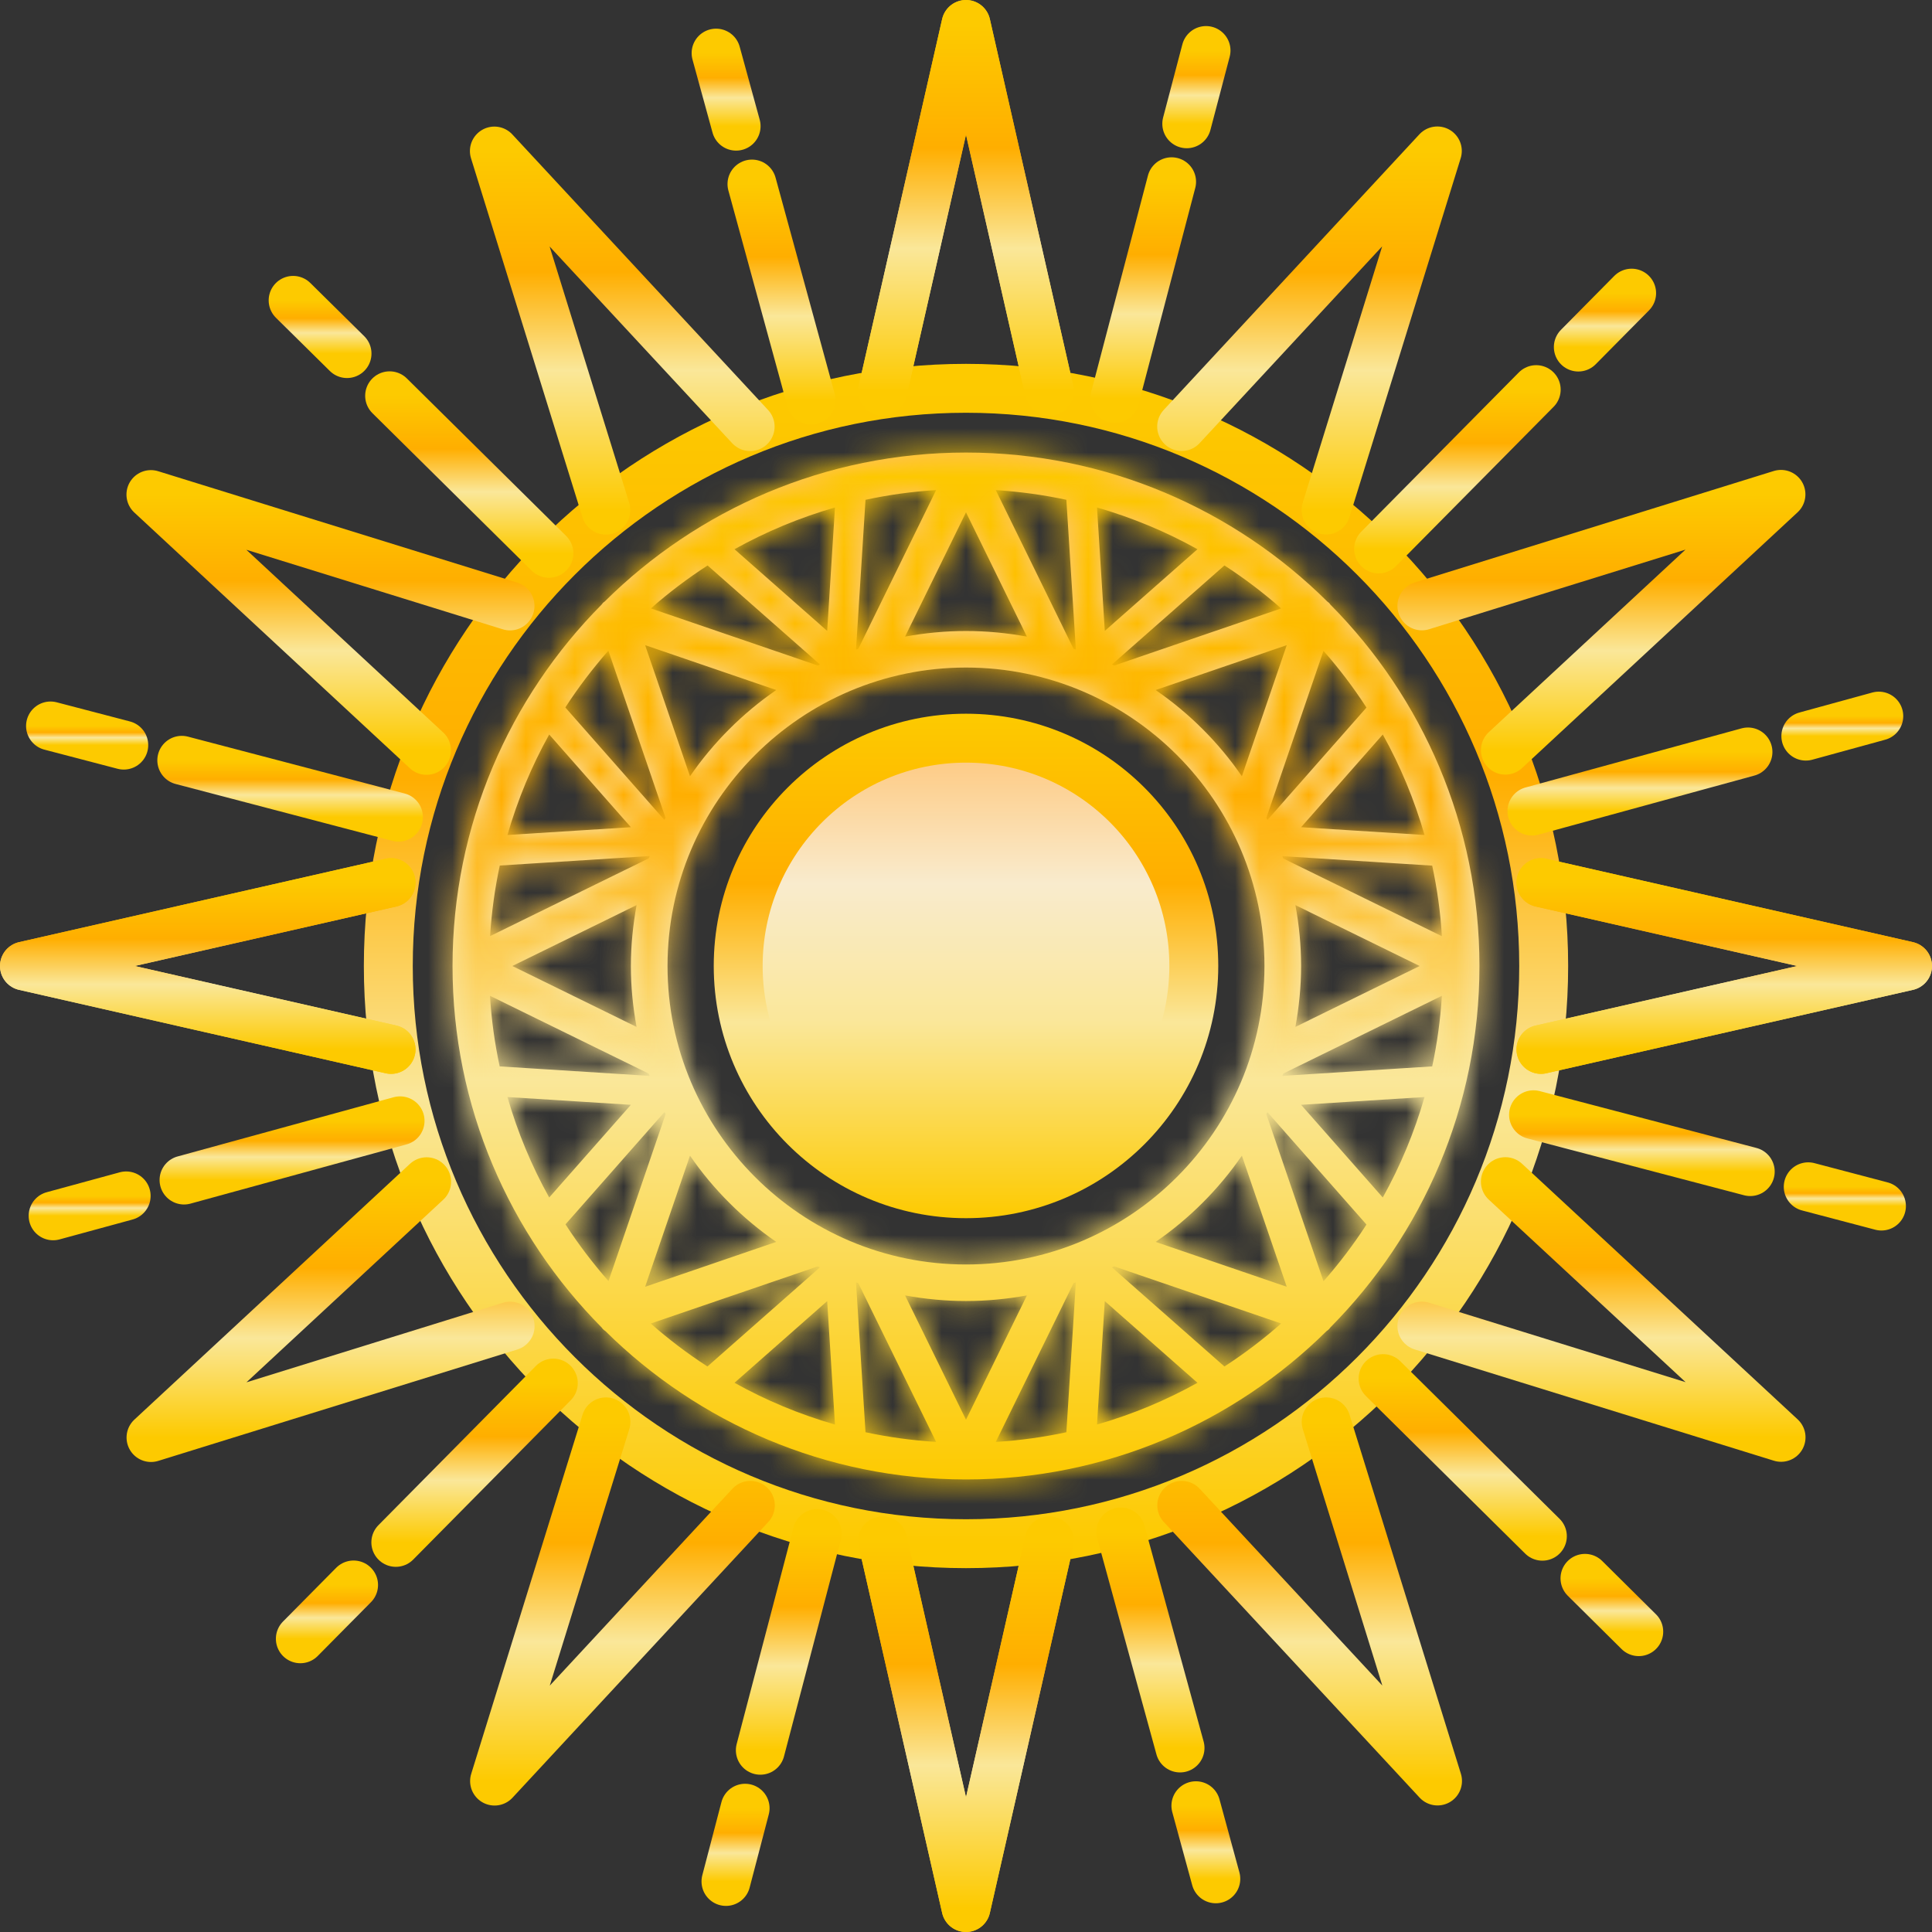 <svg width="79" height="79" viewBox="0 0 79 79" fill="none" xmlns="http://www.w3.org/2000/svg">
<rect x="0" y="0" width="79" height="79" fill="#333333" stroke="none"/>
<path d="M39.5 30.184C44.647 30.184 48.815 34.35 48.815 39.496C48.815 44.643 44.647 48.812 39.5 48.812C34.354 48.812 30.185 44.639 30.185 39.496C30.185 34.354 34.357 30.185 39.5 30.184Z" fill="url(#paint0_linear_1_79)" stroke="url(#paint1_linear_1_79)" stroke-width="2"/>
<mask id="path-2-inside-1_1_79" fill="white">
<path d="M54.346 24.654C54.327 24.634 54.3 24.619 54.28 24.603C50.482 20.836 45.261 18.505 39.5 18.505C33.739 18.505 28.517 20.836 24.719 24.603C24.695 24.619 24.672 24.634 24.653 24.654C24.634 24.673 24.622 24.7 24.602 24.72C20.835 28.517 18.504 33.739 18.504 39.5C18.504 45.261 20.835 50.483 24.602 54.281C24.622 54.304 24.634 54.328 24.653 54.347C24.684 54.378 24.719 54.405 24.754 54.428C28.548 58.176 33.758 60.496 39.5 60.496C45.241 60.496 50.451 58.176 54.245 54.428C54.28 54.405 54.315 54.378 54.346 54.347C54.366 54.328 54.381 54.3 54.397 54.281C58.164 50.483 60.495 45.261 60.495 39.5C60.495 33.739 58.164 28.517 54.397 24.72C54.381 24.696 54.366 24.673 54.346 24.654ZM50.781 31.741C49.831 30.36 48.632 29.165 47.255 28.215L52.616 26.38L50.781 31.741ZM51.704 39.5C51.704 46.231 46.23 51.705 39.5 51.705C32.769 51.705 27.295 46.231 27.295 39.5C27.295 32.769 32.769 27.296 39.5 27.296C46.23 27.296 51.704 32.769 51.704 39.5ZM52.387 24.879L45.559 27.214C45.528 27.198 45.501 27.183 45.47 27.171L50.067 23.121C50.886 23.649 51.658 24.238 52.387 24.879ZM48.965 22.458L45.175 25.798L44.857 20.751C46.3 21.166 47.678 21.74 48.965 22.458ZM43.604 20.437L43.992 26.562C43.961 26.551 43.93 26.543 43.899 26.531L40.718 20.041C41.703 20.103 42.665 20.235 43.604 20.437ZM41.99 26.031C41.183 25.883 40.349 25.802 39.5 25.802C38.65 25.802 37.816 25.883 37.009 26.031L39.5 20.949L41.99 26.031ZM35.391 20.437C36.33 20.235 37.296 20.099 38.278 20.041L35.096 26.531C35.065 26.543 35.034 26.551 35.003 26.562L35.391 20.437ZM34.142 20.751L33.824 25.798L30.034 22.458C31.322 21.74 32.699 21.166 34.142 20.751ZM28.932 23.121L33.529 27.171C33.498 27.187 33.471 27.202 33.444 27.214L26.616 24.879C27.341 24.235 28.117 23.649 28.936 23.121M31.741 28.215C30.363 29.165 29.165 30.364 28.214 31.741L26.379 26.38L31.741 28.215ZM24.878 26.613L27.213 33.441C27.198 33.472 27.182 33.499 27.167 33.526L23.117 28.929C23.644 28.11 24.234 27.338 24.874 26.609M22.457 30.034L25.797 33.825L20.75 34.143C21.165 32.7 21.739 31.322 22.457 30.034ZM20.436 35.392L26.562 35.004C26.55 35.035 26.542 35.066 26.53 35.097L20.04 38.278C20.102 37.293 20.234 36.331 20.436 35.392ZM26.03 41.991L20.948 39.5L26.03 37.01C25.883 37.817 25.797 38.651 25.797 39.5C25.797 40.35 25.879 41.184 26.03 41.991ZM20.036 40.718L26.527 43.9C26.538 43.931 26.546 43.962 26.558 43.993L20.432 43.605C20.23 42.666 20.095 41.7 20.036 40.718ZM20.75 44.858L25.797 45.176L22.457 48.966C21.739 47.678 21.165 46.301 20.75 44.858ZM23.12 50.068L27.171 45.471C27.186 45.502 27.202 45.529 27.217 45.556L24.882 52.384C24.242 51.655 23.652 50.883 23.124 50.064M28.214 47.255C29.165 48.636 30.363 49.831 31.741 50.782L26.379 52.617L28.214 47.255ZM26.612 54.118L33.44 51.783C33.471 51.798 33.498 51.814 33.525 51.825L28.928 55.876C28.11 55.348 27.334 54.758 26.608 54.118M30.034 56.543L33.824 53.203L34.142 58.25C32.699 57.835 31.322 57.261 30.034 56.543ZM35.391 58.564L35.003 52.438C35.034 52.45 35.065 52.458 35.096 52.469L38.278 58.96C37.292 58.898 36.33 58.766 35.391 58.564ZM37.009 52.97C37.816 53.117 38.65 53.199 39.5 53.199C40.349 53.199 41.183 53.117 41.99 52.97L39.5 58.052L37.009 52.97ZM43.604 58.564C42.665 58.766 41.699 58.901 40.718 58.96L43.899 52.469C43.93 52.458 43.961 52.45 43.992 52.438L43.604 58.564ZM44.857 58.25L45.175 53.203L48.965 56.543C47.678 57.261 46.3 57.835 44.857 58.25ZM50.067 55.876L45.47 51.825C45.501 51.81 45.528 51.794 45.559 51.783L52.387 54.118C51.658 54.758 50.886 55.348 50.067 55.876ZM47.255 50.782C48.632 49.831 49.831 48.633 50.781 47.255L52.616 52.617L47.255 50.782ZM54.117 52.388L51.782 45.56C51.797 45.529 51.813 45.502 51.825 45.475L55.875 50.072C55.347 50.89 54.758 51.666 54.117 52.392M56.542 48.966L53.202 45.176L58.249 44.858C57.834 46.301 57.26 47.678 56.542 48.966ZM58.563 43.605L52.438 43.993C52.449 43.962 52.457 43.931 52.469 43.9L58.959 40.718C58.897 41.704 58.765 42.666 58.563 43.605ZM52.969 37.01L58.051 39.5L52.969 41.991C53.117 41.184 53.202 40.35 53.202 39.5C53.202 38.651 53.12 37.817 52.969 37.01ZM58.959 38.282L52.469 35.101C52.457 35.07 52.449 35.039 52.438 35.008L58.563 35.396C58.765 36.335 58.901 37.301 58.959 38.282ZM58.249 34.143L53.202 33.825L56.542 30.034C57.26 31.322 57.834 32.7 58.249 34.143ZM51.825 33.526C51.809 33.495 51.794 33.468 51.782 33.441L54.117 26.613C54.758 27.338 55.347 28.114 55.875 28.933L51.825 33.53V33.526Z"/>
</mask>
<path d="M54.346 24.654C54.327 24.634 54.3 24.619 54.28 24.603C50.482 20.836 45.261 18.505 39.5 18.505C33.739 18.505 28.517 20.836 24.719 24.603C24.695 24.619 24.672 24.634 24.653 24.654C24.634 24.673 24.622 24.7 24.602 24.72C20.835 28.517 18.504 33.739 18.504 39.5C18.504 45.261 20.835 50.483 24.602 54.281C24.622 54.304 24.634 54.328 24.653 54.347C24.684 54.378 24.719 54.405 24.754 54.428C28.548 58.176 33.758 60.496 39.5 60.496C45.241 60.496 50.451 58.176 54.245 54.428C54.28 54.405 54.315 54.378 54.346 54.347C54.366 54.328 54.381 54.3 54.397 54.281C58.164 50.483 60.495 45.261 60.495 39.5C60.495 33.739 58.164 28.517 54.397 24.72C54.381 24.696 54.366 24.673 54.346 24.654ZM50.781 31.741C49.831 30.36 48.632 29.165 47.255 28.215L52.616 26.38L50.781 31.741ZM51.704 39.5C51.704 46.231 46.23 51.705 39.5 51.705C32.769 51.705 27.295 46.231 27.295 39.5C27.295 32.769 32.769 27.296 39.5 27.296C46.23 27.296 51.704 32.769 51.704 39.5ZM52.387 24.879L45.559 27.214C45.528 27.198 45.501 27.183 45.47 27.171L50.067 23.121C50.886 23.649 51.658 24.238 52.387 24.879ZM48.965 22.458L45.175 25.798L44.857 20.751C46.3 21.166 47.678 21.74 48.965 22.458ZM43.604 20.437L43.992 26.562C43.961 26.551 43.93 26.543 43.899 26.531L40.718 20.041C41.703 20.103 42.665 20.235 43.604 20.437ZM41.99 26.031C41.183 25.883 40.349 25.802 39.5 25.802C38.65 25.802 37.816 25.883 37.009 26.031L39.5 20.949L41.99 26.031ZM35.391 20.437C36.33 20.235 37.296 20.099 38.278 20.041L35.096 26.531C35.065 26.543 35.034 26.551 35.003 26.562L35.391 20.437ZM34.142 20.751L33.824 25.798L30.034 22.458C31.322 21.74 32.699 21.166 34.142 20.751ZM28.932 23.121L33.529 27.171C33.498 27.187 33.471 27.202 33.444 27.214L26.616 24.879C27.341 24.235 28.117 23.649 28.936 23.121M31.741 28.215C30.363 29.165 29.165 30.364 28.214 31.741L26.379 26.38L31.741 28.215ZM24.878 26.613L27.213 33.441C27.198 33.472 27.182 33.499 27.167 33.526L23.117 28.929C23.644 28.11 24.234 27.338 24.874 26.609M22.457 30.034L25.797 33.825L20.75 34.143C21.165 32.7 21.739 31.322 22.457 30.034ZM20.436 35.392L26.562 35.004C26.55 35.035 26.542 35.066 26.53 35.097L20.04 38.278C20.102 37.293 20.234 36.331 20.436 35.392ZM26.03 41.991L20.948 39.5L26.03 37.01C25.883 37.817 25.797 38.651 25.797 39.5C25.797 40.35 25.879 41.184 26.03 41.991ZM20.036 40.718L26.527 43.9C26.538 43.931 26.546 43.962 26.558 43.993L20.432 43.605C20.23 42.666 20.095 41.7 20.036 40.718ZM20.75 44.858L25.797 45.176L22.457 48.966C21.739 47.678 21.165 46.301 20.75 44.858ZM23.12 50.068L27.171 45.471C27.186 45.502 27.202 45.529 27.217 45.556L24.882 52.384C24.242 51.655 23.652 50.883 23.124 50.064M28.214 47.255C29.165 48.636 30.363 49.831 31.741 50.782L26.379 52.617L28.214 47.255ZM26.612 54.118L33.44 51.783C33.471 51.798 33.498 51.814 33.525 51.825L28.928 55.876C28.11 55.348 27.334 54.758 26.608 54.118M30.034 56.543L33.824 53.203L34.142 58.25C32.699 57.835 31.322 57.261 30.034 56.543ZM35.391 58.564L35.003 52.438C35.034 52.45 35.065 52.458 35.096 52.469L38.278 58.96C37.292 58.898 36.33 58.766 35.391 58.564ZM37.009 52.97C37.816 53.117 38.65 53.199 39.5 53.199C40.349 53.199 41.183 53.117 41.99 52.97L39.5 58.052L37.009 52.97ZM43.604 58.564C42.665 58.766 41.699 58.901 40.718 58.96L43.899 52.469C43.93 52.458 43.961 52.45 43.992 52.438L43.604 58.564ZM44.857 58.25L45.175 53.203L48.965 56.543C47.678 57.261 46.3 57.835 44.857 58.25ZM50.067 55.876L45.47 51.825C45.501 51.81 45.528 51.794 45.559 51.783L52.387 54.118C51.658 54.758 50.886 55.348 50.067 55.876ZM47.255 50.782C48.632 49.831 49.831 48.633 50.781 47.255L52.616 52.617L47.255 50.782ZM54.117 52.388L51.782 45.56C51.797 45.529 51.813 45.502 51.825 45.475L55.875 50.072C55.347 50.89 54.758 51.666 54.117 52.392M56.542 48.966L53.202 45.176L58.249 44.858C57.834 46.301 57.26 47.678 56.542 48.966ZM58.563 43.605L52.438 43.993C52.449 43.962 52.457 43.931 52.469 43.9L58.959 40.718C58.897 41.704 58.765 42.666 58.563 43.605ZM52.969 37.01L58.051 39.5L52.969 41.991C53.117 41.184 53.202 40.35 53.202 39.5C53.202 38.651 53.12 37.817 52.969 37.01ZM58.959 38.282L52.469 35.101C52.457 35.07 52.449 35.039 52.438 35.008L58.563 35.396C58.765 36.335 58.901 37.301 58.959 38.282ZM58.249 34.143L53.202 33.825L56.542 30.034C57.26 31.322 57.834 32.7 58.249 34.143ZM51.825 33.526C51.809 33.495 51.794 33.468 51.782 33.441L54.117 26.613C54.758 27.338 55.347 28.114 55.875 28.933L51.825 33.53V33.526Z" fill="url(#paint2_linear_1_79)"/>
<path d="M54.28 24.603L52.872 26.023L52.948 26.098L53.031 26.165L54.28 24.603ZM24.719 24.603L25.828 26.267L25.989 26.16L26.127 26.023L24.719 24.603ZM24.602 24.72L23.188 23.305L23.182 23.311L24.602 24.72ZM24.602 54.281L26.139 53.001L26.083 52.934L26.022 52.873L24.602 54.281ZM24.653 54.347L23.239 55.761L24.653 54.347ZM24.754 54.428L26.159 53.006L26.023 52.871L25.863 52.764L24.754 54.428ZM54.245 54.428L53.136 52.764L52.977 52.871L52.84 53.006L54.245 54.428ZM54.397 54.281L52.977 52.873L52.902 52.948L52.835 53.032L54.397 54.281ZM54.397 24.72L52.733 25.829L52.84 25.99L52.977 26.128L54.397 24.72ZM50.781 31.741L49.133 32.875L51.386 36.149L52.673 32.389L50.781 31.741ZM47.255 28.215L46.607 26.323L42.853 27.607L46.119 29.861L47.255 28.215ZM52.616 26.38L54.508 27.027L55.83 23.166L51.968 24.488L52.616 26.38ZM52.387 24.879L53.035 26.771L56.302 25.653L53.706 23.375L52.387 24.879ZM45.559 27.214L44.665 29.003L45.414 29.377L46.207 29.106L45.559 27.214ZM45.47 27.171L44.148 25.671L41.647 27.874L44.768 29.044L45.47 27.171ZM50.067 23.121L51.151 21.44L49.88 20.621L48.745 21.62L50.067 23.121ZM48.965 22.458L50.288 23.958L52.41 22.088L49.939 20.711L48.965 22.458ZM45.175 25.798L43.179 25.924L43.436 29.997L46.498 27.299L45.175 25.798ZM44.857 20.751L45.41 18.829L42.683 18.044L42.861 20.877L44.857 20.751ZM43.604 20.437L45.6 20.31L45.504 18.799L44.024 18.481L43.604 20.437ZM43.992 26.562L43.29 28.435L46.183 29.52L45.988 26.436L43.992 26.562ZM43.899 26.531L42.103 27.411L42.453 28.125L43.197 28.404L43.899 26.531ZM40.718 20.041L40.843 18.045L37.406 17.828L38.922 20.921L40.718 20.041ZM41.99 26.031L41.631 27.998L45.531 28.711L43.786 25.151L41.99 26.031ZM37.009 26.031L35.213 25.151L33.468 28.711L37.368 27.998L37.009 26.031ZM39.5 20.949L41.295 20.069L39.5 16.404L37.704 20.069L39.5 20.949ZM35.391 20.437L34.971 18.481L33.491 18.799L33.395 20.31L35.391 20.437ZM38.278 20.041L40.073 20.921L41.583 17.841L38.159 18.044L38.278 20.041ZM35.096 26.531L35.799 28.404L36.543 28.125L36.892 27.411L35.096 26.531ZM35.003 26.562L33.007 26.436L32.812 29.52L35.706 28.435L35.003 26.562ZM34.142 20.751L36.138 20.877L36.317 18.044L33.589 18.829L34.142 20.751ZM33.824 25.798L32.502 27.299L35.563 29.997L35.82 25.924L33.824 25.798ZM30.034 22.458L29.06 20.711L26.589 22.088L28.711 23.958L30.034 22.458ZM33.529 27.171L34.423 28.96L37.078 27.633L34.851 25.671L33.529 27.171ZM33.444 27.214L32.797 29.106L33.524 29.355L34.232 29.052L33.444 27.214ZM26.616 24.879L25.288 23.383L22.722 25.66L25.969 26.771L26.616 24.879ZM31.741 28.215L32.877 29.861L36.142 27.607L32.388 26.323L31.741 28.215ZM28.214 31.741L26.322 32.389L27.607 36.143L29.86 32.877L28.214 31.741ZM26.379 26.38L27.027 24.488L23.165 23.166L24.487 27.027L26.379 26.38ZM27.213 33.441L29.002 34.335L29.377 33.586L29.106 32.793L27.213 33.441ZM27.167 33.526L25.666 34.848L27.515 36.947L28.903 34.518L27.167 33.526ZM23.117 28.929L21.436 27.845L20.616 29.116L21.616 30.251L23.117 28.929ZM22.457 30.034L23.958 28.712L22.087 26.59L20.71 29.061L22.457 30.034ZM25.797 33.825L25.923 35.821L29.996 35.564L27.298 32.502L25.797 33.825ZM20.75 34.143L18.828 33.59L18.044 36.317L20.876 36.139L20.75 34.143ZM20.436 35.392L20.309 33.396L18.799 33.492L18.48 34.972L20.436 35.392ZM26.562 35.004L28.434 35.706L29.519 32.813L26.435 33.008L26.562 35.004ZM26.53 35.097L27.411 36.893L28.124 36.543L28.403 35.799L26.53 35.097ZM20.04 38.278L18.044 38.153L17.828 41.59L20.92 40.074L20.04 38.278ZM26.03 41.991L25.15 43.787L28.731 45.542L27.996 41.622L26.03 41.991ZM20.948 39.5L20.068 37.704L16.403 39.5L20.068 41.296L20.948 39.5ZM26.03 37.01L27.997 37.369L28.71 33.469L25.15 35.214L26.03 37.01ZM20.036 40.718L20.916 38.923L17.837 37.413L18.04 40.837L20.036 40.718ZM26.527 43.9L28.399 43.197L28.12 42.453L27.407 42.104L26.527 43.9ZM26.558 43.993L26.431 45.989L29.515 46.184L28.43 43.291L26.558 43.993ZM20.432 43.605L18.477 44.025L18.795 45.505L20.306 45.601L20.432 43.605ZM20.75 44.858L20.876 42.862L18.044 42.683L18.828 45.411L20.75 44.858ZM25.797 45.176L27.298 46.498L29.996 43.437L25.923 43.18L25.797 45.176ZM22.457 48.966L20.71 49.94L22.087 52.411L23.958 50.288L22.457 48.966ZM27.171 45.471L28.959 44.576L27.632 41.922L25.67 44.149L27.171 45.471ZM27.217 45.556L29.11 46.203L29.402 45.348L28.954 44.564L27.217 45.556ZM24.882 52.384L23.379 53.703L25.657 56.299L26.774 53.031L24.882 52.384ZM28.214 47.255L29.862 46.121L27.609 42.848L26.322 46.608L28.214 47.255ZM31.741 50.782L32.388 52.674L36.142 51.389L32.877 49.136L31.741 50.782ZM26.379 52.617L24.487 51.969L23.165 55.831L27.027 54.509L26.379 52.617ZM33.44 51.783L34.334 49.994L33.585 49.619L32.793 49.89L33.44 51.783ZM33.525 51.825L34.847 53.326L37.222 51.234L34.313 49.987L33.525 51.825ZM28.928 55.876L27.845 57.557L29.116 58.376L30.25 57.376L28.928 55.876ZM30.034 56.543L28.711 55.042L26.589 56.913L29.06 58.29L30.034 56.543ZM33.824 53.203L35.82 53.077L35.563 49.004L32.502 51.702L33.824 53.203ZM34.142 58.25L33.589 60.172L36.317 60.956L36.138 58.124L34.142 58.25ZM35.391 58.564L33.395 58.69L33.491 60.201L34.971 60.519L35.391 58.564ZM35.003 52.438L35.706 50.566L32.812 49.481L33.007 52.565L35.003 52.438ZM35.096 52.469L36.892 51.589L36.543 50.876L35.799 50.597L35.096 52.469ZM38.278 58.96L38.152 60.956L41.589 61.172L40.073 58.08L38.278 58.96ZM37.009 52.97L37.368 51.002L33.468 50.29L35.213 53.85L37.009 52.97ZM41.99 52.97L43.786 53.85L45.531 50.29L41.631 51.002L41.99 52.97ZM39.5 58.052L37.704 58.932L39.5 62.597L41.295 58.932L39.5 58.052ZM43.604 58.564L44.024 60.519L45.504 60.201L45.6 58.69L43.604 58.564ZM40.718 58.96L38.922 58.08L37.412 61.159L40.836 60.956L40.718 58.96ZM43.899 52.469L43.197 50.597L42.453 50.876L42.103 51.589L43.899 52.469ZM43.992 52.438L45.988 52.565L46.183 49.481L43.29 50.566L43.992 52.438ZM44.857 58.25L42.861 58.124L42.683 60.956L45.41 60.172L44.857 58.25ZM45.175 53.203L46.498 51.702L43.436 49.004L43.179 53.077L45.175 53.203ZM48.965 56.543L49.939 58.29L52.41 56.913L50.288 55.042L48.965 56.543ZM50.067 55.876L48.745 57.376L49.88 58.376L51.151 57.557L50.067 55.876ZM45.47 51.825L44.576 50.036L41.921 51.364L44.148 53.326L45.47 51.825ZM45.559 51.783L46.207 49.89L45.528 49.658L44.857 49.91L45.559 51.783ZM52.387 54.118L53.706 55.621L56.302 53.343L53.035 52.226L52.387 54.118ZM47.255 50.782L46.119 49.136L42.853 51.389L46.607 52.674L47.255 50.782ZM50.781 47.255L52.673 46.608L51.389 42.854L49.135 46.119L50.781 47.255ZM52.616 52.617L51.968 54.509L55.83 55.831L54.508 51.969L52.616 52.617ZM51.782 45.56L49.993 44.666L49.619 45.415L49.89 46.207L51.782 45.56ZM51.825 45.475L53.325 44.153L51.233 41.778L49.986 44.687L51.825 45.475ZM55.875 50.072L57.556 51.155L58.375 49.884L57.376 48.75L55.875 50.072ZM56.542 48.966L55.042 50.288L56.912 52.411L58.289 49.94L56.542 48.966ZM53.202 45.176L53.076 43.18L49.003 43.437L51.701 46.498L53.202 45.176ZM58.249 44.858L60.171 45.411L60.956 42.683L58.123 42.862L58.249 44.858ZM58.563 43.605L58.69 45.601L60.201 45.505L60.519 44.025L58.563 43.605ZM52.438 43.993L50.565 43.291L49.48 46.184L52.564 45.989L52.438 43.993ZM52.469 43.9L51.588 42.104L50.875 42.453L50.596 43.197L52.469 43.9ZM58.959 40.718L60.955 40.844L61.172 37.407L58.079 38.923L58.959 40.718ZM52.969 37.01L53.849 35.214L50.269 33.459L51.003 37.378L52.969 37.01ZM58.051 39.5L58.931 41.296L62.596 39.5L58.931 37.704L58.051 39.5ZM52.969 41.991L51.002 41.632L50.289 45.532L53.849 43.787L52.969 41.991ZM58.959 38.282L58.079 40.078L61.158 41.587L60.956 38.164L58.959 38.282ZM52.469 35.101L50.596 35.803L50.875 36.547L51.588 36.897L52.469 35.101ZM52.438 35.008L52.564 33.012L49.48 32.816L50.565 35.71L52.438 35.008ZM58.563 35.396L60.519 34.976L60.201 33.495L58.69 33.4L58.563 35.396ZM58.249 34.143L58.123 36.139L60.956 36.317L60.171 33.59L58.249 34.143ZM53.202 33.825L51.701 32.502L49.003 35.564L53.076 35.821L53.202 33.825ZM56.542 30.034L58.289 29.061L56.912 26.59L55.042 28.712L56.542 30.034ZM51.825 33.526H53.825V33.054L53.614 32.632L51.825 33.526ZM51.782 33.441L49.89 32.793L49.641 33.521L49.944 34.228L51.782 33.441ZM54.117 26.613L55.617 25.289L53.339 22.708L52.225 25.965L54.117 26.613ZM55.875 28.933L57.376 30.255L58.375 29.12L57.556 27.849L55.875 28.933ZM51.825 33.53H49.825V38.825L53.325 34.852L51.825 33.53ZM54.346 24.654L55.761 23.239C55.687 23.166 55.62 23.11 55.574 23.073C55.527 23.036 55.488 23.008 55.469 22.995C55.46 22.988 55.451 22.982 55.449 22.98C55.444 22.977 55.447 22.979 55.45 22.981C55.455 22.985 55.488 23.008 55.53 23.041L54.28 24.603L53.031 26.165C53.083 26.206 53.126 26.237 53.142 26.248C53.151 26.255 53.159 26.26 53.161 26.261C53.164 26.264 53.161 26.262 53.157 26.259C53.15 26.254 53.123 26.234 53.087 26.206C53.052 26.178 52.996 26.132 52.932 26.068L54.346 24.654ZM54.28 24.603L55.689 23.183C51.533 19.061 45.812 16.505 39.5 16.505V18.505V20.505C44.71 20.505 49.432 22.611 52.872 26.023L54.28 24.603ZM39.5 18.505V16.505C33.188 16.505 27.466 19.061 23.31 23.183L24.719 24.603L26.127 26.023C29.568 22.611 34.29 20.505 39.5 20.505V18.505ZM24.719 24.603L23.609 22.939C23.605 22.942 23.552 22.977 23.496 23.018C23.435 23.064 23.341 23.137 23.239 23.239L24.653 24.654L26.067 26.068C25.984 26.151 25.912 26.207 25.873 26.235C25.839 26.261 25.81 26.28 25.828 26.267L24.719 24.603ZM24.653 24.654L23.239 23.239C23.141 23.337 23.072 23.425 23.031 23.48C23.01 23.509 22.994 23.533 22.983 23.549C22.973 23.563 22.964 23.576 22.963 23.577C22.96 23.582 22.965 23.575 22.971 23.566C22.978 23.556 22.991 23.538 23.007 23.515C23.04 23.471 23.101 23.393 23.188 23.305L24.602 24.72L26.017 26.134C26.114 26.037 26.183 25.948 26.224 25.892C26.245 25.864 26.262 25.84 26.272 25.825C26.282 25.81 26.291 25.797 26.292 25.796C26.295 25.791 26.29 25.799 26.284 25.807C26.277 25.817 26.265 25.835 26.248 25.858C26.215 25.902 26.155 25.98 26.067 26.068L24.653 24.654ZM24.602 24.72L23.182 23.311C19.061 27.467 16.504 33.188 16.504 39.5H18.504H20.504C20.504 34.29 22.61 29.568 26.022 26.128L24.602 24.72ZM18.504 39.5H16.504C16.504 45.812 19.061 51.534 23.182 55.69L24.602 54.281L26.022 52.873C22.61 49.432 20.504 44.71 20.504 39.5H18.504ZM24.602 54.281L23.066 55.561C23.029 55.517 23.003 55.481 22.989 55.463C22.983 55.454 22.979 55.447 22.978 55.447C22.973 55.439 22.985 55.456 22.986 55.458C22.995 55.471 23.025 55.513 23.064 55.563C23.105 55.616 23.163 55.686 23.239 55.761L24.653 54.347L26.067 52.933C26.133 52.999 26.182 53.058 26.215 53.1C26.246 53.14 26.268 53.171 26.269 53.173C26.27 53.175 26.271 53.175 26.27 53.174C26.27 53.173 26.267 53.17 26.265 53.167C26.261 53.161 26.253 53.149 26.242 53.134C26.221 53.104 26.185 53.056 26.139 53.001L24.602 54.281ZM24.653 54.347L23.239 55.761C23.384 55.907 23.528 56.015 23.644 56.093L24.754 54.428L25.863 52.764C25.909 52.795 25.984 52.849 26.067 52.933L24.653 54.347ZM24.754 54.428L23.348 55.851C27.5 59.952 33.208 62.496 39.5 62.496V60.496V58.496C34.308 58.496 29.596 56.4 26.159 53.006L24.754 54.428ZM39.5 60.496V62.496C45.791 62.496 51.5 59.952 55.651 55.851L54.245 54.428L52.84 53.006C49.403 56.4 44.691 58.496 39.5 58.496V60.496ZM54.245 54.428L55.355 56.093C55.471 56.015 55.615 55.907 55.761 55.761L54.346 54.347L52.932 52.933C53.016 52.849 53.09 52.795 53.136 52.764L54.245 54.428ZM54.346 54.347L55.761 55.761C55.834 55.688 55.89 55.621 55.927 55.574C55.964 55.528 55.992 55.489 56.005 55.47C56.012 55.46 56.018 55.452 56.02 55.449C56.023 55.445 56.021 55.447 56.019 55.451C56.015 55.456 55.992 55.489 55.959 55.53L54.397 54.281L52.835 53.032C52.794 53.083 52.763 53.127 52.752 53.143C52.745 53.152 52.739 53.16 52.739 53.161C52.736 53.165 52.738 53.162 52.741 53.158C52.746 53.151 52.765 53.123 52.793 53.088C52.822 53.053 52.868 52.997 52.932 52.933L54.346 54.347ZM54.397 54.281L55.817 55.69C59.938 51.534 62.495 45.812 62.495 39.5H60.495H58.495C58.495 44.71 56.389 49.432 52.977 52.873L54.397 54.281ZM60.495 39.5H62.495C62.495 33.188 59.938 27.467 55.817 23.311L54.397 24.72L52.977 26.128C56.389 29.568 58.495 34.29 58.495 39.5H60.495ZM54.397 24.72L56.061 23.61C56.058 23.606 56.023 23.553 55.981 23.496C55.936 23.435 55.863 23.341 55.761 23.239L54.346 24.654L52.932 26.068C52.849 25.985 52.793 25.913 52.765 25.874C52.739 25.839 52.72 25.81 52.733 25.829L54.397 24.72ZM50.781 31.741L52.429 30.608C51.339 29.024 49.966 27.656 48.391 26.569L47.255 28.215L46.119 29.861C47.298 30.675 48.323 31.697 49.133 32.875L50.781 31.741ZM47.255 28.215L47.902 30.107L53.264 28.272L52.616 26.38L51.968 24.488L46.607 26.323L47.255 28.215ZM52.616 26.38L50.724 25.732L48.889 31.094L50.781 31.741L52.673 32.389L54.508 27.027L52.616 26.38ZM51.704 39.5H49.704C49.704 45.127 45.126 49.705 39.5 49.705V51.705V53.705C47.335 53.705 53.704 47.336 53.704 39.5H51.704ZM39.5 51.705V49.705C33.873 49.705 29.295 45.127 29.295 39.5H27.295H25.295C25.295 47.336 31.664 53.705 39.5 53.705V51.705ZM27.295 39.5H29.295C29.295 33.874 33.873 29.296 39.5 29.296V27.296V25.296C31.664 25.296 25.295 31.665 25.295 39.5H27.295ZM39.5 27.296V29.296C45.126 29.296 49.704 33.874 49.704 39.5H51.704H53.704C53.704 31.665 47.335 25.296 39.5 25.296V27.296ZM52.387 24.879L51.74 22.986L44.912 25.322L45.559 27.214L46.207 29.106L53.035 26.771L52.387 24.879ZM45.559 27.214L46.454 25.425C46.459 25.428 46.463 25.43 46.454 25.425C46.449 25.423 46.43 25.413 46.409 25.402C46.365 25.38 46.281 25.339 46.172 25.299L45.47 27.171L44.768 29.044C44.691 29.015 44.635 28.988 44.62 28.98C44.614 28.977 44.609 28.974 44.619 28.98C44.625 28.983 44.644 28.992 44.665 29.003L45.559 27.214ZM45.47 27.171L46.792 28.672L51.389 24.622L50.067 23.121L48.745 21.62L44.148 25.671L45.47 27.171ZM50.067 23.121L48.984 24.802C49.713 25.272 50.407 25.802 51.068 26.382L52.387 24.879L53.706 23.375C52.909 22.675 52.059 22.025 51.151 21.44L50.067 23.121ZM48.965 22.458L47.643 20.957L43.853 24.297L45.175 25.798L46.498 27.299L50.288 23.958L48.965 22.458ZM45.175 25.798L47.171 25.672L46.853 20.625L44.857 20.751L42.861 20.877L43.179 25.924L45.175 25.798ZM44.857 20.751L44.304 22.673C45.601 23.046 46.837 23.561 47.992 24.205L48.965 22.458L49.939 20.711C48.518 19.919 46.999 19.286 45.41 18.829L44.857 20.751ZM43.604 20.437L41.608 20.563L41.996 26.689L43.992 26.562L45.988 26.436L45.6 20.31L43.604 20.437ZM43.992 26.562L44.694 24.69C44.653 24.674 44.617 24.662 44.592 24.654C44.569 24.646 44.548 24.64 44.542 24.638C44.532 24.635 44.538 24.636 44.546 24.639C44.555 24.642 44.575 24.649 44.601 24.659L43.899 26.531L43.197 28.404C43.238 28.419 43.274 28.431 43.299 28.44C43.322 28.447 43.343 28.454 43.349 28.456C43.359 28.459 43.353 28.457 43.345 28.454C43.336 28.451 43.316 28.445 43.29 28.435L43.992 26.562ZM43.899 26.531L45.695 25.651L42.514 19.161L40.718 20.041L38.922 20.921L42.103 27.411L43.899 26.531ZM40.718 20.041L40.592 22.037C41.481 22.093 42.345 22.212 43.184 22.392L43.604 20.437L44.024 18.481C42.986 18.258 41.925 18.113 40.843 18.045L40.718 20.041ZM41.99 26.031L42.35 24.063C41.431 23.896 40.477 23.802 39.5 23.802V25.802V27.802C40.221 27.802 40.935 27.871 41.631 27.998L41.99 26.031ZM39.5 25.802V23.802C38.522 23.802 37.568 23.896 36.65 24.063L37.009 26.031L37.368 27.998C38.064 27.871 38.778 27.802 39.5 27.802V25.802ZM37.009 26.031L38.805 26.911L41.295 21.829L39.5 20.949L37.704 20.069L35.213 25.151L37.009 26.031ZM39.5 20.949L37.704 21.829L40.194 26.911L41.99 26.031L43.786 25.151L41.295 20.069L39.5 20.949ZM35.391 20.437L35.811 22.392C36.655 22.211 37.52 22.089 38.396 22.037L38.278 20.041L38.159 18.044C37.072 18.109 36.005 18.259 34.971 18.481L35.391 20.437ZM38.278 20.041L36.482 19.161L33.3 25.651L35.096 26.531L36.892 27.411L40.073 20.921L38.278 20.041ZM35.096 26.531L34.394 24.659C34.42 24.649 34.44 24.642 34.45 24.639C34.458 24.636 34.463 24.635 34.453 24.638C34.448 24.64 34.426 24.646 34.403 24.654C34.378 24.662 34.343 24.674 34.301 24.69L35.003 26.562L35.706 28.435C35.68 28.445 35.66 28.451 35.65 28.454C35.642 28.457 35.636 28.459 35.646 28.456C35.652 28.454 35.673 28.447 35.697 28.44C35.722 28.431 35.757 28.419 35.799 28.404L35.096 26.531ZM35.003 26.562L36.999 26.689L37.387 20.563L35.391 20.437L33.395 20.31L33.007 26.436L35.003 26.562ZM34.142 20.751L32.146 20.625L31.828 25.672L33.824 25.798L35.82 25.924L36.138 20.877L34.142 20.751ZM33.824 25.798L35.146 24.297L31.356 20.957L30.034 22.458L28.711 23.958L32.502 27.299L33.824 25.798ZM30.034 22.458L31.007 24.205C32.162 23.561 33.398 23.046 34.695 22.673L34.142 20.751L33.589 18.829C32 19.286 30.482 19.919 29.06 20.711L30.034 22.458ZM28.932 23.121L27.61 24.622L32.207 28.672L33.529 27.171L34.851 25.671L30.254 21.62L28.932 23.121ZM33.529 27.171L32.635 25.383C32.613 25.393 32.594 25.403 32.583 25.409C32.578 25.412 32.572 25.415 32.57 25.416C32.567 25.417 32.566 25.418 32.566 25.418C32.566 25.418 32.569 25.416 32.572 25.415C32.576 25.413 32.582 25.41 32.589 25.406C32.603 25.399 32.626 25.388 32.656 25.376L33.444 27.214L34.232 29.052C34.314 29.017 34.38 28.983 34.404 28.971C34.411 28.967 34.417 28.963 34.421 28.961C34.426 28.959 34.428 28.958 34.43 28.957C34.434 28.955 34.43 28.957 34.423 28.96L33.529 27.171ZM33.444 27.214L34.091 25.322L27.263 22.986L26.616 24.879L25.969 26.771L32.797 29.106L33.444 27.214ZM26.616 24.879L27.944 26.374C28.59 25.801 29.284 25.276 30.019 24.802L28.936 23.121L27.852 21.44C26.951 22.021 26.093 22.669 25.288 23.383L26.616 24.879ZM31.741 28.215L30.605 26.569C29.028 27.657 27.656 29.029 26.568 30.605L28.214 31.741L29.86 32.877C30.673 31.7 31.699 30.674 32.877 29.861L31.741 28.215ZM28.214 31.741L30.107 31.094L28.271 25.732L26.379 26.38L24.487 27.027L26.322 32.389L28.214 31.741ZM26.379 26.38L25.732 28.272L31.093 30.107L31.741 28.215L32.388 26.323L27.027 24.488L26.379 26.38ZM24.878 26.613L22.985 27.26L25.321 34.088L27.213 33.441L29.106 32.793L26.77 25.965L24.878 26.613ZM27.213 33.441L25.424 32.546C25.432 32.532 25.437 32.522 25.439 32.519C25.44 32.517 25.44 32.517 25.438 32.52C25.436 32.523 25.434 32.526 25.43 32.534L27.167 33.526L28.903 34.518C28.916 34.495 28.958 34.423 29.002 34.335L27.213 33.441ZM27.167 33.526L28.667 32.204L24.617 27.607L23.117 28.929L21.616 30.251L25.666 34.848L27.167 33.526ZM23.117 28.929L24.798 30.012C25.268 29.283 25.797 28.589 26.377 27.928L24.874 26.609L23.371 25.29C22.671 26.087 22.021 26.938 21.436 27.845L23.117 28.929ZM22.457 30.034L20.957 31.357L24.297 35.147L25.797 33.825L27.298 32.502L23.958 28.712L22.457 30.034ZM25.797 33.825L25.672 31.829L20.624 32.147L20.75 34.143L20.876 36.139L25.923 35.821L25.797 33.825ZM20.75 34.143L22.672 34.696C23.045 33.398 23.561 32.163 24.204 31.008L22.457 30.034L20.71 29.061C19.918 30.482 19.285 32.001 18.828 33.59L20.75 34.143ZM20.436 35.392L20.562 37.388L26.688 37L26.562 35.004L26.435 33.008L20.309 33.396L20.436 35.392ZM26.562 35.004L24.689 34.302C24.673 34.343 24.661 34.379 24.653 34.404C24.645 34.427 24.639 34.448 24.637 34.454C24.634 34.464 24.636 34.458 24.638 34.45C24.642 34.441 24.648 34.421 24.658 34.395L26.53 35.097L28.403 35.799C28.419 35.758 28.431 35.722 28.439 35.697C28.447 35.674 28.453 35.653 28.455 35.647C28.458 35.637 28.456 35.643 28.454 35.651C28.451 35.66 28.444 35.68 28.434 35.706L26.562 35.004ZM26.53 35.097L25.65 33.301L19.16 36.482L20.04 38.278L20.92 40.074L27.411 36.893L26.53 35.097ZM20.04 38.278L22.036 38.404C22.092 37.515 22.211 36.651 22.391 35.812L20.436 35.392L18.48 34.972C18.257 36.01 18.112 37.071 18.044 38.153L20.04 38.278ZM26.03 41.991L26.91 40.195L21.828 37.704L20.948 39.5L20.068 41.296L25.15 43.787L26.03 41.991ZM20.948 39.5L21.828 41.296L26.91 38.806L26.03 37.01L25.15 35.214L20.068 37.704L20.948 39.5ZM26.03 37.01L24.063 36.65C23.896 37.562 23.797 38.517 23.797 39.5H25.797H27.797C27.797 38.784 27.869 38.071 27.997 37.369L26.03 37.01ZM25.797 39.5H23.797C23.797 40.478 23.891 41.435 24.064 42.359L26.03 41.991L27.996 41.622C27.866 40.933 27.797 40.222 27.797 39.5H25.797ZM20.036 40.718L19.156 42.514L25.646 45.696L26.527 43.9L27.407 42.104L20.916 38.923L20.036 40.718ZM26.527 43.9L24.654 44.602C24.644 44.576 24.638 44.556 24.634 44.546C24.632 44.538 24.63 44.533 24.633 44.543C24.635 44.548 24.642 44.569 24.649 44.593C24.657 44.618 24.669 44.654 24.685 44.695L26.558 43.993L28.43 43.291C28.44 43.316 28.447 43.336 28.45 43.346C28.453 43.354 28.454 43.36 28.451 43.35C28.449 43.344 28.443 43.323 28.435 43.299C28.427 43.274 28.415 43.239 28.399 43.197L26.527 43.9ZM26.558 43.993L26.684 41.997L20.558 41.609L20.432 43.605L20.306 45.601L26.431 45.989L26.558 43.993ZM20.432 43.605L22.387 43.185C22.206 42.341 22.085 41.476 22.033 40.6L20.036 40.718L18.04 40.837C18.104 41.924 18.255 42.991 18.477 44.025L20.432 43.605ZM20.75 44.858L20.624 46.854L25.672 47.172L25.797 45.176L25.923 43.18L20.876 42.862L20.75 44.858ZM25.797 45.176L24.297 43.854L20.957 47.644L22.457 48.966L23.958 50.288L27.298 46.498L25.797 45.176ZM22.457 48.966L24.204 47.993C23.561 46.838 23.045 45.602 22.672 44.305L20.75 44.858L18.828 45.411C19.285 47 19.918 48.518 20.71 49.94L22.457 48.966ZM23.12 50.068L24.621 51.39L28.671 46.793L27.171 45.471L25.67 44.149L21.62 48.746L23.12 50.068ZM27.171 45.471L25.382 46.365C25.426 46.453 25.468 46.525 25.481 46.548L27.217 45.556L28.954 44.564C28.95 44.557 28.948 44.553 28.946 44.55C28.944 44.547 28.944 44.547 28.945 44.549C28.947 44.552 28.952 44.562 28.959 44.576L27.171 45.471ZM27.217 45.556L25.325 44.909L22.989 51.737L24.882 52.384L26.774 53.031L29.11 46.203L27.217 45.556ZM24.882 52.384L26.385 51.065C25.805 50.404 25.276 49.71 24.805 48.98L23.124 50.064L21.443 51.148C22.028 52.055 22.679 52.906 23.379 53.703L24.882 52.384ZM28.214 47.255L26.567 48.389C27.657 49.973 29.03 51.341 30.605 52.428L31.741 50.782L32.877 49.136C31.697 48.322 30.673 47.3 29.862 46.121L28.214 47.255ZM31.741 50.782L31.093 48.889L25.732 50.724L26.379 52.617L27.027 54.509L32.388 52.674L31.741 50.782ZM26.379 52.617L28.271 53.264L30.107 47.903L28.214 47.255L26.322 46.608L24.487 51.969L26.379 52.617ZM26.612 54.118L27.259 56.011L34.087 53.675L33.44 51.783L32.793 49.89L25.965 52.226L26.612 54.118ZM33.44 51.783L32.545 53.572C32.539 53.568 32.535 53.566 32.539 53.568C32.541 53.569 32.542 53.57 32.548 53.573C32.552 53.575 32.558 53.578 32.565 53.582C32.589 53.594 32.655 53.628 32.737 53.664L33.525 51.825L34.313 49.987C34.343 50 34.366 50.011 34.38 50.018C34.387 50.021 34.393 50.024 34.397 50.026C34.4 50.028 34.403 50.029 34.403 50.029C34.403 50.029 34.402 50.029 34.399 50.027C34.397 50.026 34.391 50.023 34.386 50.02C34.375 50.014 34.356 50.005 34.334 49.994L33.44 51.783ZM33.525 51.825L32.203 50.325L27.606 54.375L28.928 55.876L30.25 57.376L34.847 53.326L33.525 51.825ZM28.928 55.876L30.012 54.194C29.279 53.723 28.584 53.194 27.931 52.618L26.608 54.118L25.285 55.618C26.084 56.323 26.939 56.973 27.845 57.557L28.928 55.876ZM30.034 56.543L31.356 58.043L35.146 54.703L33.824 53.203L32.502 51.702L28.711 55.042L30.034 56.543ZM33.824 53.203L31.828 53.328L32.146 58.376L34.142 58.25L36.138 58.124L35.82 53.077L33.824 53.203ZM34.142 58.25L34.695 56.328C33.398 55.955 32.162 55.439 31.007 54.796L30.034 56.543L29.06 58.29C30.482 59.082 32 59.715 33.589 60.172L34.142 58.25ZM35.391 58.564L37.387 58.438L36.999 52.312L35.003 52.438L33.007 52.565L33.395 58.69L35.391 58.564ZM35.003 52.438L34.301 54.311C34.343 54.327 34.378 54.339 34.403 54.347C34.427 54.355 34.448 54.361 34.453 54.363C34.463 54.366 34.458 54.364 34.45 54.362C34.44 54.358 34.42 54.352 34.394 54.342L35.096 52.469L35.799 50.597C35.757 50.581 35.722 50.569 35.697 50.561C35.673 50.553 35.652 50.547 35.646 50.545C35.636 50.542 35.642 50.544 35.65 50.546C35.66 50.549 35.68 50.556 35.706 50.566L35.003 52.438ZM35.096 52.469L33.3 53.35L36.482 59.84L38.278 58.96L40.073 58.08L36.892 51.589L35.096 52.469ZM38.278 58.96L38.403 56.964C37.514 56.908 36.651 56.789 35.811 56.609L35.391 58.564L34.971 60.519C36.01 60.742 37.07 60.888 38.152 60.956L38.278 58.96ZM37.009 52.97L36.65 54.937C37.568 55.105 38.522 55.199 39.5 55.199V53.199V51.199C38.778 51.199 38.064 51.129 37.368 51.002L37.009 52.97ZM39.5 53.199V55.199C40.477 55.199 41.431 55.105 42.35 54.937L41.99 52.97L41.631 51.002C40.935 51.129 40.221 51.199 39.5 51.199V53.199ZM41.99 52.97L40.194 52.09L37.704 57.172L39.5 58.052L41.295 58.932L43.786 53.85L41.99 52.97ZM39.5 58.052L41.295 57.172L38.805 52.09L37.009 52.97L35.213 53.85L37.704 58.932L39.5 58.052ZM43.604 58.564L43.184 56.609C42.34 56.79 41.475 56.911 40.599 56.963L40.718 58.96L40.836 60.956C41.923 60.892 42.99 60.742 44.024 60.519L43.604 58.564ZM40.718 58.96L42.514 59.84L45.695 53.35L43.899 52.469L42.103 51.589L38.922 58.08L40.718 58.96ZM43.899 52.469L44.601 54.342C44.575 54.352 44.555 54.358 44.546 54.362C44.538 54.364 44.532 54.366 44.542 54.363C44.547 54.361 44.569 54.355 44.592 54.347C44.617 54.339 44.653 54.327 44.694 54.311L43.992 52.438L43.29 50.566C43.316 50.556 43.336 50.549 43.345 50.546C43.353 50.544 43.359 50.542 43.349 50.545C43.343 50.547 43.322 50.553 43.299 50.561C43.274 50.569 43.238 50.581 43.197 50.597L43.899 52.469ZM43.992 52.438L41.996 52.312L41.608 58.438L43.604 58.564L45.6 58.69L45.988 52.565L43.992 52.438ZM44.857 58.25L46.853 58.376L47.171 53.328L45.175 53.203L43.179 53.077L42.861 58.124L44.857 58.25ZM45.175 53.203L43.853 54.703L47.643 58.043L48.965 56.543L50.288 55.042L46.498 51.702L45.175 53.203ZM48.965 56.543L47.992 54.796C46.837 55.439 45.601 55.955 44.304 56.328L44.857 58.25L45.41 60.172C46.999 59.715 48.518 59.082 49.939 58.29L48.965 56.543ZM50.067 55.876L51.389 54.375L46.792 50.325L45.47 51.825L44.148 53.326L48.745 57.376L50.067 55.876ZM45.47 51.825L46.364 53.614C46.386 53.604 46.404 53.594 46.41 53.591C46.42 53.586 46.416 53.588 46.409 53.591C46.394 53.599 46.339 53.626 46.262 53.655L45.559 51.783L44.857 49.91C44.749 49.951 44.664 49.992 44.62 50.014C44.599 50.024 44.58 50.034 44.575 50.037C44.566 50.041 44.57 50.039 44.576 50.036L45.47 51.825ZM45.559 51.783L44.912 53.675L51.74 56.011L52.387 54.118L53.035 52.226L46.207 49.89L45.559 51.783ZM52.387 54.118L51.068 52.615C50.407 53.195 49.713 53.724 48.984 54.194L50.067 55.876L51.151 57.557C52.059 56.971 52.909 56.321 53.706 55.621L52.387 54.118ZM47.255 50.782L48.391 52.428C49.967 51.34 51.339 49.968 52.427 48.391L50.781 47.255L49.135 46.119C48.322 47.297 47.296 48.323 46.119 49.136L47.255 50.782ZM50.781 47.255L48.889 47.903L50.724 53.264L52.616 52.617L54.508 51.969L52.673 46.608L50.781 47.255ZM52.616 52.617L53.264 50.724L47.902 48.889L47.255 50.782L46.607 52.674L51.968 54.509L52.616 52.617ZM54.117 52.388L56.01 51.741L53.674 44.913L51.782 45.56L49.89 46.207L52.225 53.035L54.117 52.388ZM51.782 45.56L53.571 46.454C53.568 46.461 53.566 46.465 53.568 46.461C53.569 46.459 53.569 46.457 53.572 46.452C53.574 46.448 53.578 46.442 53.581 46.435C53.594 46.41 53.628 46.345 53.663 46.263L51.825 45.475L49.986 44.687C49.999 44.657 50.01 44.634 50.017 44.62C50.02 44.613 50.023 44.607 50.025 44.603C50.027 44.6 50.028 44.597 50.028 44.597C50.028 44.597 50.028 44.598 50.026 44.601C50.025 44.603 50.022 44.609 50.02 44.614C50.014 44.625 50.004 44.644 49.993 44.666L51.782 45.56ZM51.825 45.475L50.324 46.797L54.374 51.394L55.875 50.072L57.376 48.75L53.325 44.153L51.825 45.475ZM55.875 50.072L54.194 48.988C53.722 49.72 53.193 50.416 52.618 51.069L54.117 52.392L55.617 53.715C56.322 52.916 56.973 52.06 57.556 51.155L55.875 50.072ZM56.542 48.966L58.043 47.644L54.702 43.854L53.202 45.176L51.701 46.498L55.042 50.288L56.542 48.966ZM53.202 45.176L53.328 47.172L58.375 46.854L58.249 44.858L58.123 42.862L53.076 43.18L53.202 45.176ZM58.249 44.858L56.327 44.305C55.954 45.602 55.438 46.838 54.795 47.993L56.542 48.966L58.289 49.94C59.081 48.518 59.714 47 60.171 45.411L58.249 44.858ZM58.563 43.605L58.437 41.609L52.311 41.997L52.438 43.993L52.564 45.989L58.69 45.601L58.563 43.605ZM52.438 43.993L54.31 44.695C54.326 44.654 54.338 44.618 54.346 44.593C54.354 44.569 54.36 44.548 54.362 44.542C54.365 44.533 54.364 44.538 54.361 44.546C54.358 44.556 54.351 44.576 54.341 44.602L52.469 43.9L50.596 43.197C50.58 43.239 50.568 43.274 50.56 43.3C50.553 43.323 50.546 43.344 50.544 43.35C50.541 43.36 50.543 43.354 50.545 43.346C50.548 43.336 50.555 43.316 50.565 43.291L52.438 43.993ZM52.469 43.9L53.349 45.696L59.839 42.514L58.959 40.718L58.079 38.923L51.588 42.104L52.469 43.9ZM58.959 40.718L56.963 40.593C56.907 41.482 56.788 42.345 56.608 43.185L58.563 43.605L60.519 44.025C60.742 42.986 60.887 41.926 60.955 40.844L58.959 40.718ZM52.969 37.01L52.089 38.806L57.171 41.296L58.051 39.5L58.931 37.704L53.849 35.214L52.969 37.01ZM58.051 39.5L57.171 37.704L52.089 40.195L52.969 41.991L53.849 43.787L58.931 41.296L58.051 39.5ZM52.969 41.991L54.937 42.35C55.103 41.438 55.202 40.484 55.202 39.5H53.202H51.202C51.202 40.216 51.13 40.929 51.002 41.632L52.969 41.991ZM53.202 39.5H55.202C55.202 38.523 55.108 37.565 54.935 36.641L52.969 37.01L51.003 37.378C51.133 38.068 51.202 38.779 51.202 39.5H53.202ZM58.959 38.282L59.839 36.486L53.349 33.305L52.469 35.101L51.588 36.897L58.079 40.078L58.959 38.282ZM52.469 35.101L54.341 34.399C54.351 34.425 54.358 34.445 54.361 34.454C54.364 34.462 54.365 34.468 54.362 34.458C54.36 34.453 54.354 34.431 54.346 34.408C54.338 34.383 54.326 34.347 54.31 34.306L52.438 35.008L50.565 35.71C50.555 35.684 50.548 35.664 50.545 35.655C50.543 35.647 50.541 35.641 50.544 35.651C50.546 35.656 50.553 35.678 50.56 35.701C50.568 35.726 50.58 35.762 50.596 35.803L52.469 35.101ZM52.438 35.008L52.311 37.004L58.437 37.392L58.563 35.396L58.69 33.4L52.564 33.012L52.438 35.008ZM58.563 35.396L56.608 35.816C56.789 36.66 56.911 37.525 56.962 38.401L58.959 38.282L60.956 38.164C60.891 37.076 60.741 36.01 60.519 34.976L58.563 35.396ZM58.249 34.143L58.375 32.147L53.328 31.829L53.202 33.825L53.076 35.821L58.123 36.139L58.249 34.143ZM53.202 33.825L54.702 35.147L58.043 31.357L56.542 30.034L55.042 28.712L51.701 32.502L53.202 33.825ZM56.542 30.034L54.795 31.008C55.438 32.163 55.954 33.398 56.327 34.696L58.249 34.143L60.171 33.59C59.714 32.001 59.081 30.482 58.289 29.061L56.542 30.034ZM51.825 33.526L53.614 32.632C53.602 32.609 53.593 32.591 53.587 32.58C53.584 32.575 53.581 32.569 53.58 32.567C53.579 32.563 53.578 32.563 53.578 32.563C53.578 32.563 53.58 32.565 53.581 32.569C53.583 32.573 53.586 32.578 53.59 32.586C53.597 32.6 53.608 32.623 53.62 32.653L51.782 33.441L49.944 34.228C49.979 34.311 50.013 34.376 50.025 34.401C50.029 34.408 50.032 34.414 50.035 34.418C50.037 34.423 50.038 34.425 50.039 34.427C50.041 34.431 50.039 34.427 50.036 34.42L51.825 33.526ZM51.782 33.441L53.674 34.088L56.01 27.26L54.117 26.613L52.225 25.965L49.89 32.793L51.782 33.441ZM54.117 26.613L52.618 27.936C53.193 28.588 53.722 29.284 54.194 30.016L55.875 28.933L57.556 27.849C56.973 26.944 56.322 26.088 55.617 25.289L54.117 26.613ZM55.875 28.933L54.374 27.61L50.324 32.208L51.825 33.53L53.325 34.852L57.376 30.255L55.875 28.933ZM51.825 33.53H53.825V33.526H51.825H49.825V33.53H51.825Z" fill="url(#paint3_linear_1_79)" mask="url(#path-2-inside-1_1_79)"/>
<path d="M63.122 39.5C63.122 52.547 52.547 63.122 39.5 63.122C26.453 63.122 15.878 52.547 15.878 39.5C15.878 26.453 26.453 15.878 39.5 15.878C52.547 15.878 63.122 26.453 63.122 39.5Z" stroke="url(#paint4_linear_1_79)" stroke-width="2" stroke-miterlimit="10"/>
<path d="M42.91 15.99L39.5 1L36.09 15.99" stroke="url(#paint5_linear_1_79)" stroke-width="2" stroke-linecap="round" stroke-linejoin="round"/>
<path d="M36.09 63.01L39.5 78L42.91 63.01" stroke="url(#paint6_linear_1_79)" stroke-width="2" stroke-linecap="round" stroke-linejoin="round"/>
<path d="M63.01 42.91L78 39.5L63.01 36.09" stroke="url(#paint7_linear_1_79)" stroke-width="2" stroke-linecap="round" stroke-linejoin="round"/>
<path d="M15.99 36.09L1 39.5L15.99 42.91" stroke="url(#paint8_linear_1_79)" stroke-width="2" stroke-linecap="round" stroke-linejoin="round"/>
<path d="M42.91 15.99L39.5 1L36.09 15.99" stroke="url(#paint9_linear_1_79)" stroke-width="2" stroke-linecap="round" stroke-linejoin="round"/>
<path d="M36.09 63.01L39.5 78L42.91 63.01" stroke="url(#paint10_linear_1_79)" stroke-width="2" stroke-linecap="round" stroke-linejoin="round"/>
<path d="M63.01 42.91L78 39.5L63.01 36.09" stroke="url(#paint11_linear_1_79)" stroke-width="2" stroke-linecap="round" stroke-linejoin="round"/>
<path d="M15.99 36.09L1 39.5L15.99 42.91" stroke="url(#paint12_linear_1_79)" stroke-width="2" stroke-linecap="round" stroke-linejoin="round"/>
<path d="M54.223 20.855L58.773 6.172L48.318 17.442" stroke="url(#paint13_linear_1_79)" stroke-width="2" stroke-linecap="round" stroke-linejoin="round"/>
<path d="M24.777 58.141L20.223 72.829L30.682 61.555" stroke="url(#paint14_linear_1_79)" stroke-width="2" stroke-linecap="round" stroke-linejoin="round"/>
<path d="M58.141 54.223L72.828 58.773L61.555 48.318" stroke="url(#paint15_linear_1_79)" stroke-width="2" stroke-linecap="round" stroke-linejoin="round"/>
<path d="M20.855 24.777L6.171 20.223L17.441 30.682" stroke="url(#paint16_linear_1_79)" stroke-width="2" stroke-linecap="round" stroke-linejoin="round"/>
<path d="M61.555 30.674L72.824 20.215L58.141 24.774" stroke="url(#paint17_linear_1_79)" stroke-width="2" stroke-linecap="round" stroke-linejoin="round"/>
<path d="M17.445 48.322L6.175 58.781L20.859 54.226" stroke="url(#paint18_linear_1_79)" stroke-width="2" stroke-linecap="round" stroke-linejoin="round"/>
<path d="M48.322 61.555L58.781 72.825L54.227 58.141" stroke="url(#paint19_linear_1_79)" stroke-width="2" stroke-linecap="round" stroke-linejoin="round"/>
<path d="M30.674 17.445L20.215 6.176L24.773 20.859" stroke="url(#paint20_linear_1_79)" stroke-width="2" stroke-linecap="round" stroke-linejoin="round"/>
<path d="M45.583 16.293L47.907 7.432" stroke="url(#paint21_linear_1_79)" stroke-width="2" stroke-linecap="round" stroke-linejoin="round"/>
<path d="M48.527 5.061L49.315 2.066" stroke="url(#paint22_linear_1_79)" stroke-width="2" stroke-linecap="round" stroke-linejoin="round"/>
<path d="M33.414 62.708L31.09 71.568" stroke="url(#paint23_linear_1_79)" stroke-width="2" stroke-linecap="round" stroke-linejoin="round"/>
<path d="M30.468 73.939L29.685 76.933" stroke="url(#paint24_linear_1_79)" stroke-width="2" stroke-linecap="round" stroke-linejoin="round"/>
<path d="M62.707 45.583L71.568 47.907" stroke="url(#paint25_linear_1_79)" stroke-width="2" stroke-linecap="round" stroke-linejoin="round"/>
<path d="M73.939 48.528L76.933 49.316" stroke="url(#paint26_linear_1_79)" stroke-width="2" stroke-linecap="round" stroke-linejoin="round"/>
<path d="M16.293 33.413L7.433 31.089" stroke="url(#paint27_linear_1_79)" stroke-width="2" stroke-linecap="round" stroke-linejoin="round"/>
<path d="M5.061 30.468L2.066 29.685" stroke="url(#paint28_linear_1_79)" stroke-width="2" stroke-linecap="round" stroke-linejoin="round"/>
<path d="M56.372 22.446L62.816 15.932" stroke="url(#paint29_linear_1_79)" stroke-width="2" stroke-linecap="round" stroke-linejoin="round"/>
<path d="M64.538 14.191L66.718 11.987" stroke="url(#paint30_linear_1_79)" stroke-width="2" stroke-linecap="round" stroke-linejoin="round"/>
<path d="M22.625 56.555L16.185 63.068" stroke="url(#paint31_linear_1_79)" stroke-width="2" stroke-linecap="round" stroke-linejoin="round"/>
<path d="M14.458 64.81L12.281 67.01" stroke="url(#paint32_linear_1_79)" stroke-width="2" stroke-linecap="round" stroke-linejoin="round"/>
<path d="M56.555 56.372L63.068 62.816" stroke="url(#paint33_linear_1_79)" stroke-width="2" stroke-linecap="round" stroke-linejoin="round"/>
<path d="M64.81 64.539L67.009 66.719" stroke="url(#paint34_linear_1_79)" stroke-width="2" stroke-linecap="round" stroke-linejoin="round"/>
<path d="M22.445 22.624L15.932 16.184" stroke="url(#paint35_linear_1_79)" stroke-width="2" stroke-linecap="round" stroke-linejoin="round"/>
<path d="M14.19 14.458L11.986 12.282" stroke="url(#paint36_linear_1_79)" stroke-width="2" stroke-linecap="round" stroke-linejoin="round"/>
<path d="M62.642 33.165L71.475 30.748" stroke="url(#paint37_linear_1_79)" stroke-width="2" stroke-linecap="round" stroke-linejoin="round"/>
<path d="M73.841 30.1L76.824 29.282" stroke="url(#paint38_linear_1_79)" stroke-width="2" stroke-linecap="round" stroke-linejoin="round"/>
<path d="M16.359 45.831L7.525 48.252" stroke="url(#paint39_linear_1_79)" stroke-width="2" stroke-linecap="round" stroke-linejoin="round"/>
<path d="M5.159 48.901L2.172 49.715" stroke="url(#paint40_linear_1_79)" stroke-width="2" stroke-linecap="round" stroke-linejoin="round"/>
<path d="M45.831 62.642L48.252 71.475" stroke="url(#paint41_linear_1_79)" stroke-width="2" stroke-linecap="round" stroke-linejoin="round"/>
<path d="M48.9 73.837L49.715 76.825" stroke="url(#paint42_linear_1_79)" stroke-width="2" stroke-linecap="round" stroke-linejoin="round"/>
<path d="M33.165 16.36L30.748 7.526" stroke="url(#paint43_linear_1_79)" stroke-width="2" stroke-linecap="round" stroke-linejoin="round"/>
<path d="M30.1 5.159L29.281 2.172" stroke="url(#paint44_linear_1_79)" stroke-width="2" stroke-linecap="round" stroke-linejoin="round"/>
<defs>
<linearGradient id="paint0_linear_1_79" x1="39.5" y1="29.184" x2="39.5" y2="49.812" gradientUnits="userSpaceOnUse">
<stop stop-color="#FFBF6A"/>
<stop offset="0.337" stop-color="#F9EBCD"/>
<stop offset="0.611" stop-color="#FAE799"/>
<stop offset="1" stop-color="#FDCA00"/>
</linearGradient>
<linearGradient id="paint1_linear_1_79" x1="39.5" y1="29.184" x2="39.5" y2="49.812" gradientUnits="userSpaceOnUse">
<stop stop-color="#FDCA00"/>
<stop offset="0.337" stop-color="#FFAE00"/>
<stop offset="0.611" stop-color="#FAE799"/>
<stop offset="1" stop-color="#FDCA00"/>
</linearGradient>
<linearGradient id="paint2_linear_1_79" x1="39.5" y1="18.505" x2="39.5" y2="60.496" gradientUnits="userSpaceOnUse">
<stop stop-color="#FFBF6A"/>
<stop offset="0.337" stop-color="#F9EBCD"/>
<stop offset="0.611" stop-color="#FAE799"/>
<stop offset="1" stop-color="#FDCA00"/>
</linearGradient>
<linearGradient id="paint3_linear_1_79" x1="39.5" y1="18.505" x2="39.5" y2="60.496" gradientUnits="userSpaceOnUse">
<stop stop-color="#FDCA00"/>
<stop offset="0.337" stop-color="#FFAE00"/>
<stop offset="0.611" stop-color="#FAE799"/>
<stop offset="1" stop-color="#FDCA00"/>
</linearGradient>
<linearGradient id="paint4_linear_1_79" x1="39.5" y1="15.878" x2="39.5" y2="63.122" gradientUnits="userSpaceOnUse">
<stop stop-color="#FDCA00"/>
<stop offset="0.337" stop-color="#FFAE00"/>
<stop offset="0.611" stop-color="#FAE799"/>
<stop offset="1" stop-color="#FDCA00"/>
</linearGradient>
<linearGradient id="paint5_linear_1_79" x1="39.5" y1="1" x2="39.5" y2="15.99" gradientUnits="userSpaceOnUse">
<stop stop-color="#FDCA00"/>
<stop offset="0.337" stop-color="#FFAE00"/>
<stop offset="0.611" stop-color="#FAE799"/>
<stop offset="1" stop-color="#FDCA00"/>
</linearGradient>
<linearGradient id="paint6_linear_1_79" x1="39.5" y1="63.01" x2="39.5" y2="78" gradientUnits="userSpaceOnUse">
<stop stop-color="#FDCA00"/>
<stop offset="0.337" stop-color="#FFAE00"/>
<stop offset="0.611" stop-color="#FAE799"/>
<stop offset="1" stop-color="#FDCA00"/>
</linearGradient>
<linearGradient id="paint7_linear_1_79" x1="70.505" y1="36.09" x2="70.505" y2="42.91" gradientUnits="userSpaceOnUse">
<stop stop-color="#FDCA00"/>
<stop offset="0.337" stop-color="#FFAE00"/>
<stop offset="0.611" stop-color="#FAE799"/>
<stop offset="1" stop-color="#FDCA00"/>
</linearGradient>
<linearGradient id="paint8_linear_1_79" x1="8.495" y1="36.09" x2="8.495" y2="42.91" gradientUnits="userSpaceOnUse">
<stop stop-color="#FDCA00"/>
<stop offset="0.337" stop-color="#FFAE00"/>
<stop offset="0.611" stop-color="#FAE799"/>
<stop offset="1" stop-color="#FDCA00"/>
</linearGradient>
<linearGradient id="paint9_linear_1_79" x1="39.5" y1="1" x2="39.5" y2="15.99" gradientUnits="userSpaceOnUse">
<stop stop-color="#FDCA00"/>
<stop offset="0.337" stop-color="#FFAE00"/>
<stop offset="0.611" stop-color="#FAE799"/>
<stop offset="1" stop-color="#FDCA00"/>
</linearGradient>
<linearGradient id="paint10_linear_1_79" x1="39.5" y1="63.01" x2="39.5" y2="78" gradientUnits="userSpaceOnUse">
<stop stop-color="#FDCA00"/>
<stop offset="0.337" stop-color="#FFAE00"/>
<stop offset="0.611" stop-color="#FAE799"/>
<stop offset="1" stop-color="#FDCA00"/>
</linearGradient>
<linearGradient id="paint11_linear_1_79" x1="70.505" y1="36.09" x2="70.505" y2="42.91" gradientUnits="userSpaceOnUse">
<stop stop-color="#FDCA00"/>
<stop offset="0.337" stop-color="#FFAE00"/>
<stop offset="0.611" stop-color="#FAE799"/>
<stop offset="1" stop-color="#FDCA00"/>
</linearGradient>
<linearGradient id="paint12_linear_1_79" x1="8.495" y1="36.09" x2="8.495" y2="42.91" gradientUnits="userSpaceOnUse">
<stop stop-color="#FDCA00"/>
<stop offset="0.337" stop-color="#FFAE00"/>
<stop offset="0.611" stop-color="#FAE799"/>
<stop offset="1" stop-color="#FDCA00"/>
</linearGradient>
<linearGradient id="paint13_linear_1_79" x1="53.546" y1="6.172" x2="53.546" y2="20.855" gradientUnits="userSpaceOnUse">
<stop stop-color="#FDCA00"/>
<stop offset="0.337" stop-color="#FFAE00"/>
<stop offset="0.611" stop-color="#FAE799"/>
<stop offset="1" stop-color="#FDCA00"/>
</linearGradient>
<linearGradient id="paint14_linear_1_79" x1="25.452" y1="58.141" x2="25.452" y2="72.829" gradientUnits="userSpaceOnUse">
<stop stop-color="#FDCA00"/>
<stop offset="0.337" stop-color="#FFAE00"/>
<stop offset="0.611" stop-color="#FAE799"/>
<stop offset="1" stop-color="#FDCA00"/>
</linearGradient>
<linearGradient id="paint15_linear_1_79" x1="65.484" y1="48.318" x2="65.484" y2="58.773" gradientUnits="userSpaceOnUse">
<stop stop-color="#FDCA00"/>
<stop offset="0.337" stop-color="#FFAE00"/>
<stop offset="0.611" stop-color="#FAE799"/>
<stop offset="1" stop-color="#FDCA00"/>
</linearGradient>
<linearGradient id="paint16_linear_1_79" x1="13.513" y1="20.223" x2="13.513" y2="30.682" gradientUnits="userSpaceOnUse">
<stop stop-color="#FDCA00"/>
<stop offset="0.337" stop-color="#FFAE00"/>
<stop offset="0.611" stop-color="#FAE799"/>
<stop offset="1" stop-color="#FDCA00"/>
</linearGradient>
<linearGradient id="paint17_linear_1_79" x1="65.483" y1="20.215" x2="65.483" y2="30.674" gradientUnits="userSpaceOnUse">
<stop stop-color="#FDCA00"/>
<stop offset="0.337" stop-color="#FFAE00"/>
<stop offset="0.611" stop-color="#FAE799"/>
<stop offset="1" stop-color="#FDCA00"/>
</linearGradient>
<linearGradient id="paint18_linear_1_79" x1="13.517" y1="48.322" x2="13.517" y2="58.781" gradientUnits="userSpaceOnUse">
<stop stop-color="#FDCA00"/>
<stop offset="0.337" stop-color="#FFAE00"/>
<stop offset="0.611" stop-color="#FAE799"/>
<stop offset="1" stop-color="#FDCA00"/>
</linearGradient>
<linearGradient id="paint19_linear_1_79" x1="53.552" y1="58.141" x2="53.552" y2="72.825" gradientUnits="userSpaceOnUse">
<stop stop-color="#FDCA00"/>
<stop offset="0.337" stop-color="#FFAE00"/>
<stop offset="0.611" stop-color="#FAE799"/>
<stop offset="1" stop-color="#FDCA00"/>
</linearGradient>
<linearGradient id="paint20_linear_1_79" x1="25.444" y1="6.176" x2="25.444" y2="20.859" gradientUnits="userSpaceOnUse">
<stop stop-color="#FDCA00"/>
<stop offset="0.337" stop-color="#FFAE00"/>
<stop offset="0.611" stop-color="#FAE799"/>
<stop offset="1" stop-color="#FDCA00"/>
</linearGradient>
<linearGradient id="paint21_linear_1_79" x1="46.745" y1="7.432" x2="46.745" y2="16.293" gradientUnits="userSpaceOnUse">
<stop stop-color="#FDCA00"/>
<stop offset="0.337" stop-color="#FFAE00"/>
<stop offset="0.611" stop-color="#FAE799"/>
<stop offset="1" stop-color="#FDCA00"/>
</linearGradient>
<linearGradient id="paint22_linear_1_79" x1="48.921" y1="2.066" x2="48.921" y2="5.061" gradientUnits="userSpaceOnUse">
<stop stop-color="#FDCA00"/>
<stop offset="0.337" stop-color="#FFAE00"/>
<stop offset="0.611" stop-color="#FAE799"/>
<stop offset="1" stop-color="#FDCA00"/>
</linearGradient>
<linearGradient id="paint23_linear_1_79" x1="32.252" y1="62.708" x2="32.252" y2="71.568" gradientUnits="userSpaceOnUse">
<stop stop-color="#FDCA00"/>
<stop offset="0.337" stop-color="#FFAE00"/>
<stop offset="0.611" stop-color="#FAE799"/>
<stop offset="1" stop-color="#FDCA00"/>
</linearGradient>
<linearGradient id="paint24_linear_1_79" x1="30.076" y1="73.939" x2="30.076" y2="76.933" gradientUnits="userSpaceOnUse">
<stop stop-color="#FDCA00"/>
<stop offset="0.337" stop-color="#FFAE00"/>
<stop offset="0.611" stop-color="#FAE799"/>
<stop offset="1" stop-color="#FDCA00"/>
</linearGradient>
<linearGradient id="paint25_linear_1_79" x1="67.137" y1="45.583" x2="67.137" y2="47.907" gradientUnits="userSpaceOnUse">
<stop stop-color="#FDCA00"/>
<stop offset="0.337" stop-color="#FFAE00"/>
<stop offset="0.611" stop-color="#FAE799"/>
<stop offset="1" stop-color="#FDCA00"/>
</linearGradient>
<linearGradient id="paint26_linear_1_79" x1="75.436" y1="48.528" x2="75.436" y2="49.316" gradientUnits="userSpaceOnUse">
<stop stop-color="#FDCA00"/>
<stop offset="0.337" stop-color="#FFAE00"/>
<stop offset="0.611" stop-color="#FAE799"/>
<stop offset="1" stop-color="#FDCA00"/>
</linearGradient>
<linearGradient id="paint27_linear_1_79" x1="11.863" y1="31.089" x2="11.863" y2="33.413" gradientUnits="userSpaceOnUse">
<stop stop-color="#FDCA00"/>
<stop offset="0.337" stop-color="#FFAE00"/>
<stop offset="0.611" stop-color="#FAE799"/>
<stop offset="1" stop-color="#FDCA00"/>
</linearGradient>
<linearGradient id="paint28_linear_1_79" x1="3.564" y1="29.685" x2="3.564" y2="30.468" gradientUnits="userSpaceOnUse">
<stop stop-color="#FDCA00"/>
<stop offset="0.337" stop-color="#FFAE00"/>
<stop offset="0.611" stop-color="#FAE799"/>
<stop offset="1" stop-color="#FDCA00"/>
</linearGradient>
<linearGradient id="paint29_linear_1_79" x1="59.594" y1="15.932" x2="59.594" y2="22.446" gradientUnits="userSpaceOnUse">
<stop stop-color="#FDCA00"/>
<stop offset="0.337" stop-color="#FFAE00"/>
<stop offset="0.611" stop-color="#FAE799"/>
<stop offset="1" stop-color="#FDCA00"/>
</linearGradient>
<linearGradient id="paint30_linear_1_79" x1="65.628" y1="11.987" x2="65.628" y2="14.191" gradientUnits="userSpaceOnUse">
<stop stop-color="#FDCA00"/>
<stop offset="0.337" stop-color="#FFAE00"/>
<stop offset="0.611" stop-color="#FAE799"/>
<stop offset="1" stop-color="#FDCA00"/>
</linearGradient>
<linearGradient id="paint31_linear_1_79" x1="19.404" y1="56.555" x2="19.404" y2="63.068" gradientUnits="userSpaceOnUse">
<stop stop-color="#FDCA00"/>
<stop offset="0.337" stop-color="#FFAE00"/>
<stop offset="0.611" stop-color="#FAE799"/>
<stop offset="1" stop-color="#FDCA00"/>
</linearGradient>
<linearGradient id="paint32_linear_1_79" x1="13.369" y1="64.81" x2="13.369" y2="67.01" gradientUnits="userSpaceOnUse">
<stop stop-color="#FDCA00"/>
<stop offset="0.337" stop-color="#FFAE00"/>
<stop offset="0.611" stop-color="#FAE799"/>
<stop offset="1" stop-color="#FDCA00"/>
</linearGradient>
<linearGradient id="paint33_linear_1_79" x1="59.812" y1="56.372" x2="59.812" y2="62.816" gradientUnits="userSpaceOnUse">
<stop stop-color="#FDCA00"/>
<stop offset="0.337" stop-color="#FFAE00"/>
<stop offset="0.611" stop-color="#FAE799"/>
<stop offset="1" stop-color="#FDCA00"/>
</linearGradient>
<linearGradient id="paint34_linear_1_79" x1="65.909" y1="64.539" x2="65.909" y2="66.719" gradientUnits="userSpaceOnUse">
<stop stop-color="#FDCA00"/>
<stop offset="0.337" stop-color="#FFAE00"/>
<stop offset="0.611" stop-color="#FAE799"/>
<stop offset="1" stop-color="#FDCA00"/>
</linearGradient>
<linearGradient id="paint35_linear_1_79" x1="19.189" y1="16.184" x2="19.189" y2="22.624" gradientUnits="userSpaceOnUse">
<stop stop-color="#FDCA00"/>
<stop offset="0.337" stop-color="#FFAE00"/>
<stop offset="0.611" stop-color="#FAE799"/>
<stop offset="1" stop-color="#FDCA00"/>
</linearGradient>
<linearGradient id="paint36_linear_1_79" x1="13.088" y1="12.282" x2="13.088" y2="14.458" gradientUnits="userSpaceOnUse">
<stop stop-color="#FDCA00"/>
<stop offset="0.337" stop-color="#FFAE00"/>
<stop offset="0.611" stop-color="#FAE799"/>
<stop offset="1" stop-color="#FDCA00"/>
</linearGradient>
<linearGradient id="paint37_linear_1_79" x1="67.058" y1="30.748" x2="67.058" y2="33.165" gradientUnits="userSpaceOnUse">
<stop stop-color="#FDCA00"/>
<stop offset="0.337" stop-color="#FFAE00"/>
<stop offset="0.611" stop-color="#FAE799"/>
<stop offset="1" stop-color="#FDCA00"/>
</linearGradient>
<linearGradient id="paint38_linear_1_79" x1="75.332" y1="29.282" x2="75.332" y2="30.1" gradientUnits="userSpaceOnUse">
<stop stop-color="#FDCA00"/>
<stop offset="0.337" stop-color="#FFAE00"/>
<stop offset="0.611" stop-color="#FAE799"/>
<stop offset="1" stop-color="#FDCA00"/>
</linearGradient>
<linearGradient id="paint39_linear_1_79" x1="11.942" y1="45.831" x2="11.942" y2="48.252" gradientUnits="userSpaceOnUse">
<stop stop-color="#FDCA00"/>
<stop offset="0.337" stop-color="#FFAE00"/>
<stop offset="0.611" stop-color="#FAE799"/>
<stop offset="1" stop-color="#FDCA00"/>
</linearGradient>
<linearGradient id="paint40_linear_1_79" x1="3.665" y1="48.901" x2="3.665" y2="49.715" gradientUnits="userSpaceOnUse">
<stop stop-color="#FDCA00"/>
<stop offset="0.337" stop-color="#FFAE00"/>
<stop offset="0.611" stop-color="#FAE799"/>
<stop offset="1" stop-color="#FDCA00"/>
</linearGradient>
<linearGradient id="paint41_linear_1_79" x1="47.041" y1="62.642" x2="47.041" y2="71.475" gradientUnits="userSpaceOnUse">
<stop stop-color="#FDCA00"/>
<stop offset="0.337" stop-color="#FFAE00"/>
<stop offset="0.611" stop-color="#FAE799"/>
<stop offset="1" stop-color="#FDCA00"/>
</linearGradient>
<linearGradient id="paint42_linear_1_79" x1="49.308" y1="73.837" x2="49.308" y2="76.825" gradientUnits="userSpaceOnUse">
<stop stop-color="#FDCA00"/>
<stop offset="0.337" stop-color="#FFAE00"/>
<stop offset="0.611" stop-color="#FAE799"/>
<stop offset="1" stop-color="#FDCA00"/>
</linearGradient>
<linearGradient id="paint43_linear_1_79" x1="31.956" y1="7.526" x2="31.956" y2="16.36" gradientUnits="userSpaceOnUse">
<stop stop-color="#FDCA00"/>
<stop offset="0.337" stop-color="#FFAE00"/>
<stop offset="0.611" stop-color="#FAE799"/>
<stop offset="1" stop-color="#FDCA00"/>
</linearGradient>
<linearGradient id="paint44_linear_1_79" x1="29.691" y1="2.172" x2="29.691" y2="5.159" gradientUnits="userSpaceOnUse">
<stop stop-color="#FDCA00"/>
<stop offset="0.337" stop-color="#FFAE00"/>
<stop offset="0.611" stop-color="#FAE799"/>
<stop offset="1" stop-color="#FDCA00"/>
</linearGradient>
</defs>
</svg>
